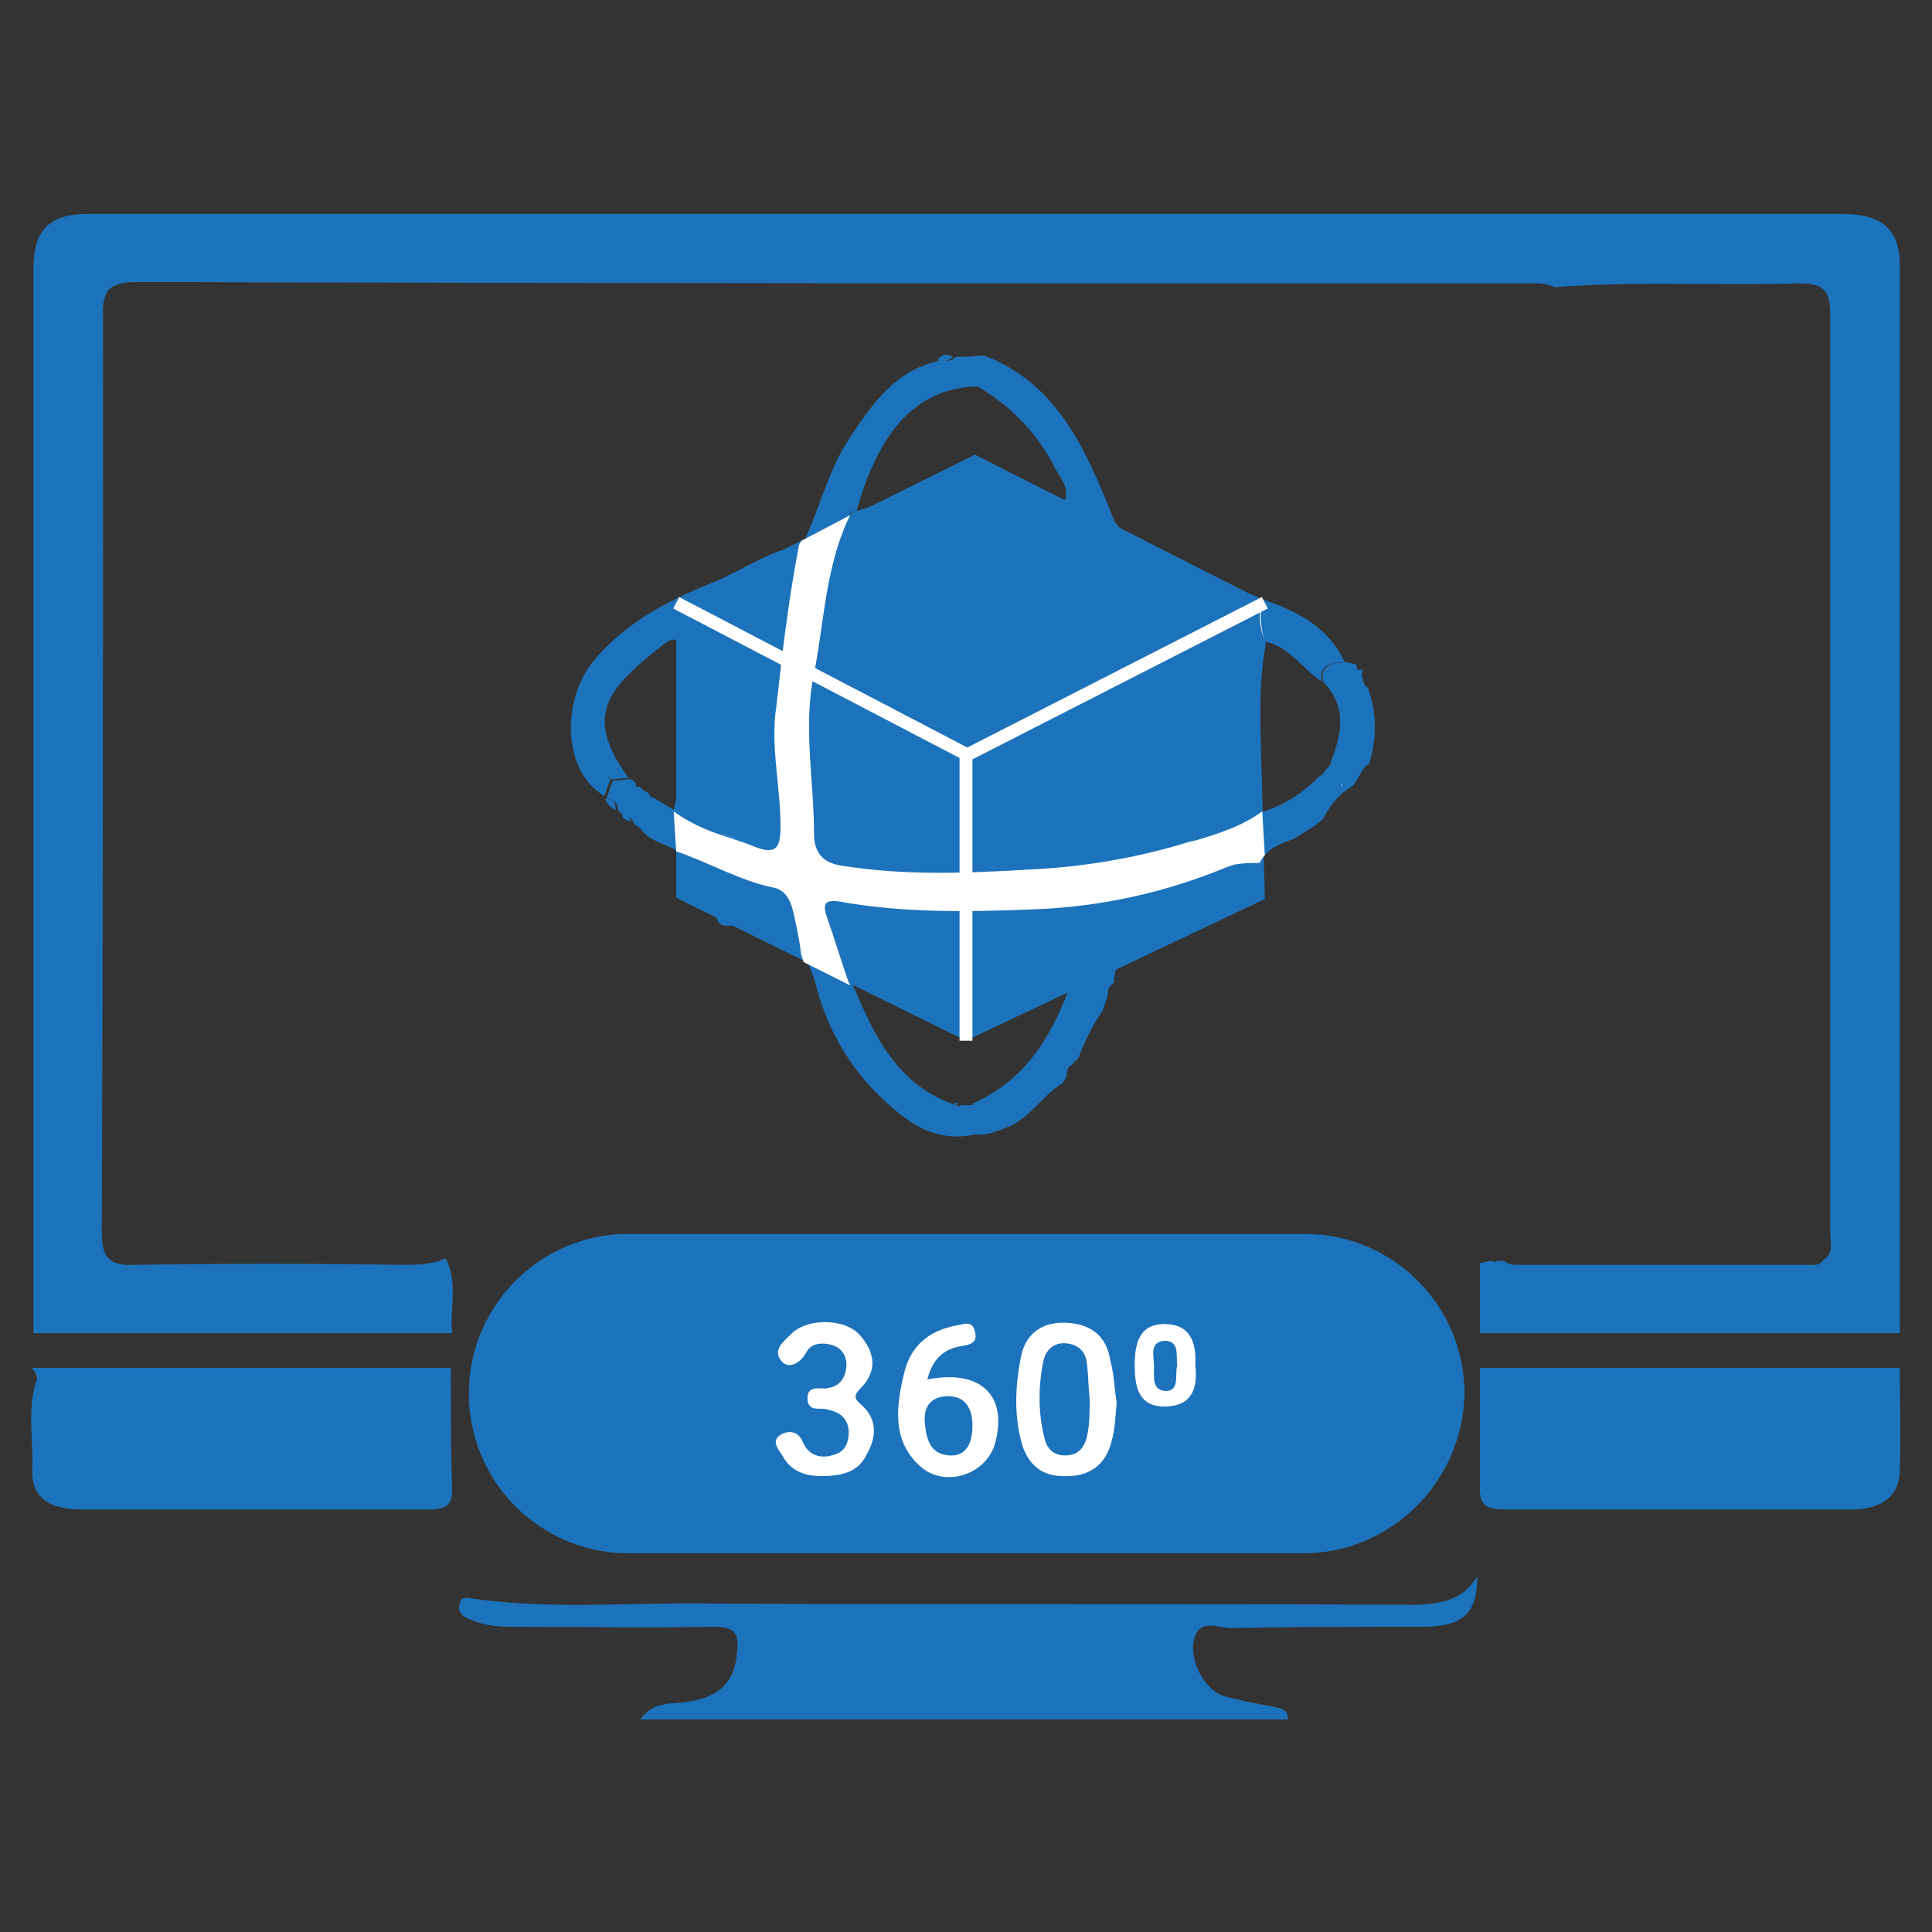 <?xml version="1.0" encoding="utf-8"?>
<!-- Generator: Adobe Illustrator 25.4.1, SVG Export Plug-In . SVG Version: 6.00 Build 0)  -->
<svg version="1.1" id="Layer_1" xmlns="http://www.w3.org/2000/svg" xmlns:xlink="http://www.w3.org/1999/xlink" x="0px" y="0px"
	 viewBox="0 0 150 150" style="enable-background:new 0 0 150 150;" xml:space="preserve">
<rect x="0" y="0" width="150" height="150" fill="#333333" stroke="none"/>
<style type="text/css">
	.st0{fill:#1D73BB;}
	.st1{fill:none;stroke:#FFFFFF;stroke-miterlimit:10;}
	.st2{fill:#FFFFFF;}
</style>
<g>
	<path class="st0" d="M101.2,120.6H48.8c-6.8,0-12.4-5.5-12.4-12.4v0c0-6.8,5.5-12.4,12.4-12.4h52.5c6.8,0,12.4,5.5,12.4,12.4v0
		C113.6,115,108,120.6,101.2,120.6z"/>
	<g>
		<path class="st0" d="M75,27.7c0.5,0,0.9-0.1,1.4-0.1c5.5,2.1,7.7,6.9,9.7,11.8c0.3,0.7,0.4,1.4,1.2,1.8c3.6,1.7,6.9,3.9,10.7,5.3
			c-0.1,1.1-0.2,2.2,0.3,3.3c-0.8,4.4-0.3,8.9-0.3,13.3c-1.7,1.3-3.8,1.9-5.8,2.5c-3.9,1.2-8,1.9-12.1,2.1c-5,0.3-9.9,0.5-14.8-0.3
			c-1.4-0.2-2.1-1-2.1-2.5c0-4-0.8-7.9-0.1-11.9C64,48.6,64,44.1,66,40c0.1-0.1,0.3-0.2,0.4-0.3c0,0,0,0,0,0
			c2.6-0.7,4.9-2.1,7.3-3.3c1.4-0.7,2.5-0.6,3.8,0c1.7,0.8,3.3,2,5.2,2.4c0.1,0,0.1,0,0.2,0.1c-0.1,0-0.1,0-0.2-0.1
			c0.3-0.9-0.3-1.6-0.7-2.3c-1.4-2.8-3.4-4.9-6.1-6.5C77.2,28.6,75.1,28.5,75,27.7z"/>
		<path class="st0" d="M66,40c-2,4.1-2,8.5-2.8,12.9c-0.8,4,0,7.9,0.1,11.9c0,1.4,0.7,2.2,2.1,2.5c4.9,0.8,9.8,0.6,14.8,0.3
			c4.1-0.3,8.2-1,12.1-2.1c2-0.6,4.1-1.2,5.8-2.5c1.6-0.5,3-1.4,4.2-2.6c0.1-0.1,0.3-0.2,0.4-0.3c0.2-0.3,0.5-0.6,0.7-0.9
			c1.2,0.2,0.5,1.6,1.2,2.1c-0.9,0.6-1.4,1.4-1.9,2.3c0,0,0,0,0,0c-0.2,0.2-0.4,0.3-0.6,0.5c-0.5,0.3-1.1,0.7-1.6,1
			c-1,0.4-2.1,0.7-2.6,1.8c-0.8,0.1-1.6,0-2.4,0.3c-4.8,2-9.8,3.1-15,3.3c-5,0.2-10.1,0.3-15.1-0.6c-1.3-0.2-1.3,0.2-1,1.2
			c0.6,1.7,1.1,3.4,1.7,5.1c1.7,4,3.4,8,8.1,9.6l0.2,0.1l0.2-0.1c0.3,0,0.7,0,1,0c0.3,0.8,0.7,1.6,0,2.3c-2.4,0.5-4.4-0.4-6.2-2
			c-3-2.5-5-5.7-6-9.4c-0.2-0.9-0.6-1.7-0.9-2.6c-0.2-1-0.3-1.9-0.5-2.8c-0.2-1-0.6-2.2-1.7-2.4c-2.5-0.5-4.8-1.7-7.2-2.5
			c-1.1-0.9-2.6-0.9-3.4-2.1c-0.1-0.1-0.3-0.2-0.4-0.3c0,0-0.1-0.1-0.1-0.1c-0.1-0.4-0.4-0.5-0.7-0.5c-0.2-0.2-0.4-0.3-0.5-0.5
			c0-0.5-0.3-0.8-0.8-0.9c0,0-0.1-0.1-0.1-0.1c0.2-0.4,0.3-0.9,0.5-1.3l0,0c0.5,0,0.9-0.1,1.4-0.1c0,0,0.1,0.1,0.1,0.1
			c0,0.4,0.3,0.5,0.6,0.5c0.1,0.1,0.2,0.2,0.3,0.3c0.1,0.5,0.4,0.5,0.7,0.5c0.6,0.4,1.2,0.7,1.8,1.1c1.9,1.4,4.1,1.8,6.2,2.7
			c1.7,0.7,2,0.2,2.1-1.5c0-2.9-0.7-5.8-0.4-8.8c0.4-4.3,0.9-8.6,1.8-12.9c1.4-2.8,2-5.8,3.7-8.4c1.8-2.7,3.6-5.4,7.1-6.1
			c0.4,0,0.9,0.1,1.2-0.3c0.3,0,0.6,0,1,0c0.1,0.9,2.2,0.9,0.9,2.3c-5.6,0-8.2,4.6-9.6,9.7c0,0,0,0,0,0C66.1,39.6,66,39.8,66,40z"/>
		<path class="st0" d="M48.8,60.4c-0.5,0-0.9,0.1-1.4,0.1c0-0.1,0-0.1-0.1-0.2c0,0-0.1,0-0.1,0c0.1,0.1,0.1,0.1,0.2,0.2
			c-0.2,0.4-0.3,0.9-0.5,1.3c-3.5-2.2-3.1-7.8-0.8-10.5c2.5-3,5.8-4.7,9.3-6.1c2.2-0.9,4.2-2.4,6.6-2.8c-0.8,4.3-1.3,8.6-1.8,12.9
			c-0.3,3,0.4,5.8,0.4,8.8c0,1.7-0.4,2.2-2.1,1.5c-2.1-0.8-4.3-1.3-6.2-2.7c1.1-4.1,0.3-8.3,0.4-12.5c0-1.3-0.9-0.6-1.4-0.2
			C47.3,53.4,45.2,55.5,48.8,60.4z"/>
		<path class="st0" d="M75.5,88c0.7-0.8,0.3-1.6,0-2.3c3.8-1.7,5.9-4.7,7.5-8.9c-1.8,0.8-3.2,1.3-4.3,2.1c-2.1,1.4-4,1.3-6.2,0
			c-2-1.1-3.9-2.6-6.3-2.7c-0.6-1.7-1.1-3.4-1.7-5.1c-0.3-0.9-0.3-1.4,1-1.2c5,0.9,10,0.8,15.1,0.6c5.2-0.2,10.2-1.3,15-3.3
			c0.8-0.3,1.6-0.2,2.4-0.3c0.3,1.6-0.3,2.6-1.9,3.3c-2.5,1.2-5.1,2.2-7.3,3.9c0,0,0,0,0,0c-1.3,0.2-2.4,0.6-2.3,2.2c0,0,0,0,0,0
			c-0.4,0.2-0.5,0.5-0.5,1c-0.1,0.4-0.3,0.8-0.4,1.2c-0.8,1.1-1.4,2.4-1.9,3.7c-0.1,0.1-0.3,0.2-0.4,0.4c-0.4,0.2-0.5,0.6-0.5,1
			c-0.1,0.2-0.2,0.3-0.3,0.5c-1.5,0.9-2.4,2.5-4,3.3C77.4,87.8,76.5,88.3,75.5,88z"/>
		<path class="st0" d="M104.5,61.3c-0.7-0.5,0-1.9-1.2-2.1c0.9-2.2,1.3-4.4-0.6-6.3c-0.2-1.5,1-1.4,1.9-1.5c0.2,0.1,0.5,0.1,0.7,0.2
			c0,0.1,0.1,0.3,0.1,0.4c0.1,0.2,0.3,0.4,0.4,0.6c0,0.3,0.1,0.6,0.4,0.8c0.7,1.9,0.7,3.9,0.1,5.9C105.5,59.7,105.5,61,104.5,61.3z"
			/>
		<path class="st0" d="M102.6,52.9c-1.5-1-2.5-2.7-4.4-3.1c-0.5-1.1-0.4-2.2-0.3-3.3c2.7,0.9,5.2,2.1,6.5,4.9
			C103.6,51.5,102.4,51.4,102.6,52.9z"/>
	</g>
	<path class="st0" d="M115.9,97.9c0.1,0.1,0.2,0.1,0.3,0c0.2,0,0.3,0,0.5,0c0,0,0-0.1,0-0.1c0.3,0.4,0.8,0.4,1.2,0.4
		c7.5,0,15,0,22.5,0c0.4,0,0.9,0.1,1.2-0.4c0.8-0.5,0.5-1.4,0.5-2.1c0-23.7,0-47.4,0-71.1c0-1.9-0.3-2.6-2.4-2.6
		c-6.3,0.2-12.7-0.2-19,0.3c-0.8-0.4-1.6-0.3-2.4-0.3c-35.9,0-71.7,0-107.6-0.1c-2.1,0-2.8,0.5-2.7,2.7C8,48.3,8,71.9,7.9,95.6
		c0,2,0.5,2.7,2.6,2.6c6.9-0.1,13.7-0.1,20.6,0c1.2,0,2.4,0,3.5-0.5c1,1.9,0.3,3.9,0.5,5.8c-10.8,0-21.7,0-32.5,0
		c0-27.6,0-55.1,0-82.7c0-3,1.3-4.2,4.3-4.2c45.4,0,90.7,0,136.1,0c3.1,0,4.5,1.2,4.5,4c0,27.6,0,55.3,0,82.9c-10.9,0-21.7,0-32.6,0
		c0-1.8,0-3.6,0-5.4C115.2,98,115.5,97.9,115.9,97.9z"/>
	<path class="st0" d="M114.9,106.2c10.9,0,21.7,0,32.6,0c0,2.6,0.1,5.2,0,7.9c0,2.1-1.4,3.1-3.9,3.1c-8.9,0-17.8,0-26.7,0
		c-1.4,0-2-0.3-2-1.5C114.9,112.5,114.9,109.4,114.9,106.2z"/>
	<path class="st0" d="M2.5,106.2c10.8,0,21.7,0,32.5,0c0,3.2,0,6.3,0.1,9.5c0,1.2-0.5,1.5-2,1.5c-8.9,0-17.8,0-26.7,0
		c-2.7,0-4-1-3.9-3.2c0.1-2.2-0.4-4.5,0.3-6.7C3,106.9,2.7,106.5,2.5,106.2z"/>
	<path class="st0" d="M114.7,122.4c0,2.8-1.1,3.8-3.8,3.9c-5.1,0-10.3,0-15.4,0.1c-0.9,0-2.4-0.8-2.8,0.9c-0.4,1.7,0.9,4,2.4,4.4
		c1.4,0.4,2.8,0.6,4.2,0.9c0.3,0.1,0.7,0.2,0.7,0.9c-16.7,0-33.3,0-50.3,0c0.9-1.2,1.9-1.2,3-1.3c2.3-0.2,4.2-0.9,4.5-3.7
		c0.2-1.6,0-2.2-1.8-2.2c-5.3,0.1-10.6,0-15.9,0c-1.2,0-2.3-0.2-3.3-0.7c-0.4-0.2-0.7-0.6-0.5-1.1c0.1-0.5,0.5-0.5,0.9-0.4
		c6.2,0.9,12.3,0.3,18.5,0.4c18.3,0.1,36.5,0,54.8,0.1C111.9,124.5,113.5,124.3,114.7,122.4z"/>
	<path class="st0" d="M53,66.3c2.4,0.8,4.7,2,7.2,2.5c1.2,0.2,1.5,1.4,1.7,2.4c0.2,0.9,0.4,1.9,0.5,2.8c-1.3-0.6-2.7-1.2-4-1.8
		c-0.2-0.1-0.3-0.2-0.5-0.3c-0.1-0.1-0.3-0.1-0.4-0.1c-0.5-0.5-1.1-0.8-1.8-1c-0.6-0.4-1.1-0.8-1.8-0.9c-0.2-0.1-0.3-0.3-0.5-0.4
		c-0.1-0.2-0.3-0.3-0.4-0.5c0-0.1,0-0.2-0.1-0.3c0-0.3,0-0.6-0.1-1C52.8,67.3,52.9,66.8,53,66.3z"/>
	<path class="st0" d="M74,27.7c-0.4,0.4-0.8,0.3-1.2,0.3C73.1,27.4,73.6,27.5,74,27.7z"/>
	<path class="st0" d="M47,62c0.6,0,0.8,0.3,0.8,0.9C47.4,62.7,47.1,62.4,47,62z"/>
	<path class="st0" d="M48.3,63.3c0.3,0,0.6,0.1,0.7,0.5C48.7,63.7,48.4,63.6,48.3,63.3z"/>
	<path class="st0" d="M49.1,63.9c0.1,0.1,0.3,0.2,0.4,0.3C49.4,64.1,49.3,64,49.1,63.9z"/>
	<path class="st0" d="M105.8,52c0,0.2-0.1,0.4-0.1,0.6c-0.1-0.2-0.3-0.4-0.4-0.6C105.5,52,105.6,52,105.8,52z"/>
	<path class="st0" d="M55.6,70.8c0.7,0.2,1.3,0.4,1.8,1C56.7,71.8,55.6,72.3,55.6,70.8z"/>
	<path class="st0" d="M57.8,71.9c0.2,0.1,0.3,0.2,0.5,0.3C58.2,72.1,58,72,57.8,71.9z"/>
	<path class="st0" d="M53.3,69.6c0.2,0.1,0.3,0.3,0.5,0.4C53.6,69.8,53.5,69.7,53.3,69.6z"/>
	<path class="st0" d="M66,40c0.1-0.2,0.1-0.4,0.4-0.3C66.2,39.8,66.1,39.9,66,40z"/>
	<path class="st0" d="M82.7,38.8c0.1,0,0.1,0,0.2,0.1C82.8,38.9,82.8,38.8,82.7,38.8C82.7,38.8,82.7,38.8,82.7,38.8z"/>
	<path class="st0" d="M49.8,61.4c0.3,0,0.6,0.1,0.7,0.5C50.2,61.9,49.8,61.8,49.8,61.4z"/>
	<path class="st0" d="M48.8,60.5c0.3,0,0.6,0.2,0.6,0.5C49.1,61,48.9,60.9,48.8,60.5z"/>
	<path class="st0" d="M74.1,85.7c0.1-0.1,0.2-0.1,0.3,0c0,0-0.2,0.1-0.2,0.1L74.1,85.7z"/>
	<path class="st0" d="M102.2,60.4c0.1-0.1,0.3-0.2,0.4-0.3C102.4,60.2,102.3,60.3,102.2,60.4z"/>
	<path class="st0" d="M47.4,60.6c-0.1-0.1-0.1-0.1-0.2-0.2c0,0,0.1,0,0.1,0C47.3,60.4,47.3,60.5,47.4,60.6
		C47.4,60.6,47.4,60.6,47.4,60.6z"/>
	<g>
		<polygon class="st0" points="52.5,46.8 75.7,35.3 97.6,46.4 98.2,69.8 75,80.8 52.5,69.7 		"/>
		<polyline class="st1" points="52.5,46.8 75.1,58.6 98.2,46.8 		"/>
		<line class="st1" x1="75" y1="80.8" x2="75" y2="58.6"/>
	</g>
	<g>
		<path class="st2" d="M82.9,38.9c-0.1,0-0.1,0-0.2-0.1c0,0,0,0,0,0c0,0,0,0,0,0C82.7,38.8,82.8,38.9,82.9,38.9z"/>
		<path class="st2" d="M62.2,42c-0.1,0.2-0.2,0.3-0.2,0.5c-0.7,3.7-1.2,7.5-1.6,11.3c-0.1,0.5-0.1,1.1-0.2,1.6
			c-0.3,3,0.4,5.8,0.4,8.8c0,1.7-0.4,2.2-2.1,1.5c-0.3-0.1-0.5-0.2-0.8-0.3c-0.6-0.2-1.2-0.4-1.8-0.6c-1.2-0.4-2.5-1-3.6-1.8
			l0.2,3.1c2.4,0.8,5,2.3,7.5,2.8c1.2,0.2,1.5,1.4,1.7,2.4c0.2,0.9,0.4,1.9,0.5,2.8c0.1,0.2,0.1,0.4,0.2,0.6l3.6,1.8
			c0-0.1-0.1-0.2-0.1-0.2c-0.6-1.7-1.1-3.4-1.7-5.1c-0.3-0.9-0.3-1.4,1-1.2c5,0.9,10,0.8,15.1,0.6c5.2-0.2,10.2-1.3,15-3.3
			c0.1,0,0.2-0.1,0.3-0.1c0.1,0,0.2-0.1,0.4-0.1c0.6-0.1,1.2-0.1,1.8-0.1c0.1-0.2,0.2-0.4,0.4-0.6L98,63c-1.5,1.1-3.3,1.7-5,2.2
			c-0.3,0.1-0.5,0.1-0.8,0.2c-3.9,1.2-8,1.9-12.1,2.1c-5,0.3-9.9,0.5-14.8-0.3c-1.4-0.2-2.1-1-2.1-2.5c0-4-0.8-7.9-0.1-11.9
			C64,48.6,64,44.1,66,40"/>
		<path class="st2" d="M92.9,65.3c1.8-0.5,3.5-1.1,5-2.2c0,0,0,0,0,0c0,0,0,0,0,0C96.5,64.2,94.7,64.7,92.9,65.3z"/>
		<path class="st2" d="M57.7,65.3c-0.6-0.2-1.2-0.4-1.8-0.6C56.6,64.9,57.1,65.1,57.7,65.3z"/>
		<path class="st2" d="M86.3,76.4C86.3,76.4,86.2,76.4,86.3,76.4C86.2,76.4,86.2,76.4,86.3,76.4C86.2,76.4,86.3,76.4,86.3,76.4z"/>
		<path class="st2" d="M96,67c-0.1,0-0.2,0-0.4,0.1C95.8,67.1,95.9,67.1,96,67z"/>
		<path class="st2" d="M104.1,60.8c0,0.1,0.1,0.2,0.1,0.3C104.2,61,104.2,60.9,104.1,60.8z"/>
		<path class="st2" d="M98.2,49.7C98.2,49.7,98.2,49.7,98.2,49.7C98.2,49.7,98.2,49.7,98.2,49.7c-0.5-1.1-0.4-2.2-0.3-3.3
			C97.9,47.6,97.8,48.7,98.2,49.7z"/>
	</g>
	<path class="st2" d="M72,107.1c4.1-0.8,6.2,1.2,5.3,4.8c-0.6,2.6-4,3.7-5.9,1.9c-2.2-2-1.8-4.7-1.2-7.2c0.5-2.1,1.9-3.3,4.1-3.7
		c0.6-0.1,1.2-0.4,1.4,0.5c0.2,0.8-0.3,1-1,1.1C73.3,104.7,72.4,105.5,72,107.1z M75.5,110.7c0-1.3-0.5-2.3-1.9-2.3
		c-1.2,0-1.9,0.7-1.8,2c0.1,1.3,0.4,2.5,1.9,2.6C75.1,113.1,75.5,111.9,75.5,110.7z"/>
	<path class="st2" d="M86.7,108.9c-0.1,0.9-0.1,2-0.4,3c-0.4,1.7-1.6,2.7-3.4,2.7c-1.7,0.1-2.9-0.6-3.5-2.3
		c-0.7-2.3-0.6-4.7-0.1-7.1c0.4-1.8,1.8-2.6,3.5-2.5c1.9,0.1,3.1,1,3.4,2.9C86.5,106.7,86.5,107.7,86.7,108.9z M84.6,108.6
		c-0.1-0.9-0.1-1.8-0.2-2.7c-0.1-0.9-0.6-1.5-1.6-1.6c-1-0.1-1.6,0.5-1.8,1.4c-0.4,2-0.4,4,0.1,6c0.2,0.8,0.7,1.3,1.6,1.3
		c1,0,1.5-0.6,1.7-1.5C84.6,110.6,84.6,109.6,84.6,108.6z"/>
	<path class="st2" d="M63.7,114.6c-1.2,0-2.3-0.4-2.9-1.5c-0.3-0.5-1-1.2-0.2-1.7c0.5-0.3,1.3-0.4,1.7,0.5c0.5,1.2,1.5,1.4,2.6,1
		c0.8-0.3,1-1,1-1.8c-0.1-1.1-0.8-1.5-1.8-1.7c-0.5-0.1-1.3,0.2-1.4-0.7c-0.1-1.1,0.8-0.9,1.4-0.9c1-0.1,1.5-0.7,1.6-1.6
		c0.1-0.7-0.2-1.4-0.9-1.7c-0.8-0.3-1.8-0.3-2.2,0.5c-0.5,0.9-1.4,1.3-1.9,0.7c-0.8-0.9,0.2-1.6,0.8-2.2c1.3-1.2,4.1-1.1,5.2,0.1
		c1.2,1.3,1.5,2.8,0.1,4.2c-0.5,0.5-0.5,0.8,0,1.2c1.3,1.1,1.3,2.5,0.5,3.9C66.6,114.4,65.2,114.6,63.7,114.6z"/>
	<path class="st2" d="M92.8,106c0.2,1.7-0.2,3.1-2.2,3.2c-2.2,0.1-2.5-1.5-2.5-3.2c0-1.6,0.3-3.2,2.3-3.2
		C92.4,102.8,92.9,104.2,92.8,106z M91.4,106c-0.1-0.8,0.2-1.9-1-1.9c-1.2,0.1-0.8,1.2-0.8,2c0,0.8-0.2,1.9,1,1.9
		C91.6,107.9,91.2,106.7,91.4,106z"/>
</g>
</svg>
